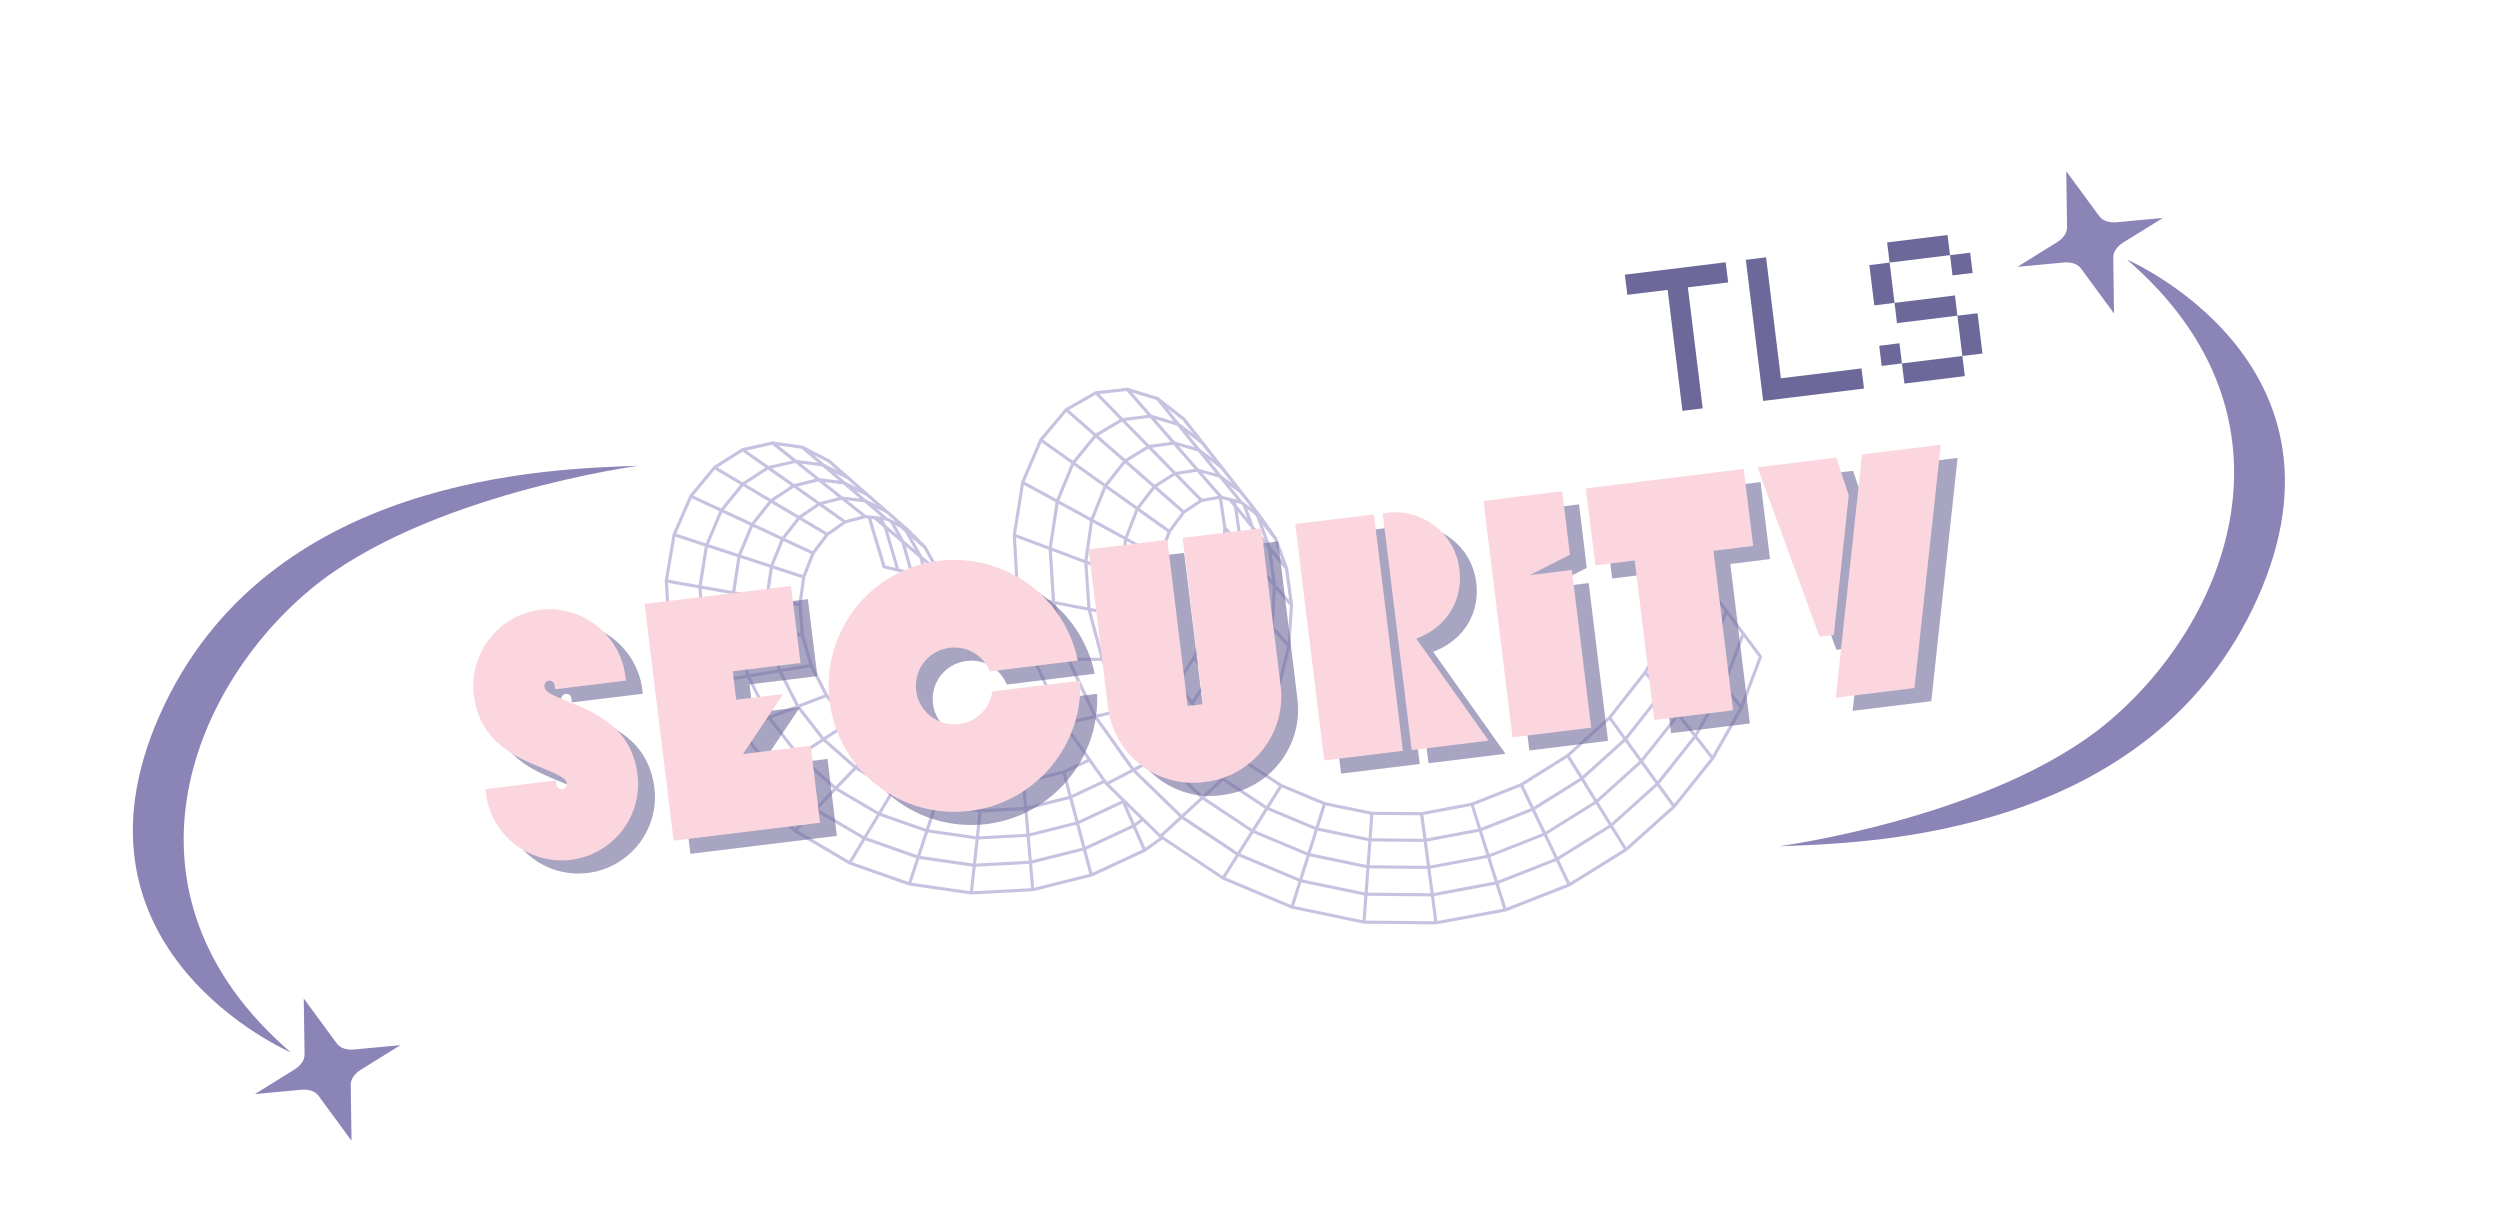 <svg version="1.0" preserveAspectRatio="xMidYMid meet" viewBox="0 85.75 387.75 189.75" zoomAndPan="magnify" xmlns:xlink="http://www.w3.org/1999/xlink" xmlns="http://www.w3.org/2000/svg" style="max-height: 500px" width="387.75" height="189.75"><defs><g/><clipPath id="0dab4776ad"><path clip-rule="nonzero" d="M 103 145 L 274 145 L 274 230 L 103 230 Z M 103 145"/></clipPath><clipPath id="9b3fe6ecc1"><path clip-rule="nonzero" d="M 100.016 155.004 L 266.766 134.523 L 277.551 222.363 L 110.805 242.844 Z M 100.016 155.004"/></clipPath><clipPath id="e3b140336c"><path clip-rule="nonzero" d="M 100.016 155.004 L 266.766 134.523 L 277.551 222.363 L 110.805 242.844 Z M 100.016 155.004"/></clipPath><clipPath id="3771c92cac"><path clip-rule="nonzero" d="M 275 112 L 355 112 L 355 217 L 275 217 Z M 275 112"/></clipPath><clipPath id="871644f124"><path clip-rule="nonzero" d="M 263.914 119.246 L 362.176 107.18 L 374.883 210.652 L 276.621 222.719 Z M 263.914 119.246"/></clipPath><clipPath id="a2c1767a1f"><path clip-rule="nonzero" d="M 263.914 119.246 L 362.176 107.18 L 374.883 210.652 L 276.621 222.719 Z M 263.914 119.246"/></clipPath><clipPath id="1cfb8a8e30"><path clip-rule="nonzero" d="M 20 157 L 100 157 L 100 263 L 20 263 Z M 20 157"/></clipPath><clipPath id="98df6a845c"><path clip-rule="nonzero" d="M 0 164.555 L 98.262 152.488 L 110.969 255.961 L 12.707 268.027 Z M 0 164.555"/></clipPath><clipPath id="3540541ccc"><path clip-rule="nonzero" d="M 111.086 255.746 L 12.824 267.812 L 0.117 164.34 L 98.379 152.273 Z M 111.086 255.746"/></clipPath></defs><g clip-path="url(#0dab4776ad)"><g clip-path="url(#9b3fe6ecc1)"><g clip-path="url(#e3b140336c)"><path fill-rule="nonzero" fill-opacity="1" d="M 273.246 187.445 L 270.602 183.914 C 270.59 183.879 270.566 183.848 270.535 183.824 L 262.82 173.504 C 262.805 173.484 262.789 173.473 262.773 173.453 C 262.75 173.438 262.727 173.426 262.699 173.414 C 262.578 173.367 262.434 173.434 262.387 173.562 L 259.344 181.992 L 254.984 189.883 L 249.473 196.891 L 243.008 202.746 L 235.84 207.238 L 228.23 210.246 L 220.457 211.711 L 212.801 211.648 L 205.523 210.156 C 205.523 210.156 205.516 210.152 205.516 210.152 C 205.508 210.152 205.5 210.152 205.5 210.148 L 198.82 207.363 L 192.945 203.484 L 192.883 203.422 L 195.262 199.902 C 195.273 199.895 195.285 199.887 195.297 199.875 C 195.359 199.82 195.391 199.75 195.391 199.672 L 198.387 192.945 C 198.387 192.945 198.395 192.945 198.395 192.938 C 198.465 192.883 198.484 192.789 198.469 192.711 L 200.121 186.086 C 200.16 186.027 200.18 185.941 200.156 185.867 L 200.551 179.625 C 200.555 179.605 200.559 179.578 200.555 179.555 L 199.812 174.023 C 199.832 173.953 199.82 173.863 199.766 173.801 L 199.758 173.797 L 198.117 169.328 C 198.117 169.273 198.105 169.215 198.07 169.164 L 197.91 168.961 L 195.625 165.684 L 189.672 158.078 C 189.668 158.074 189.66 158.066 189.656 158.062 L 186.77 154.379 C 186.758 154.332 186.73 154.285 186.688 154.258 L 186.656 154.234 L 183.801 150.586 C 183.789 150.566 183.773 150.555 183.758 150.543 L 179.727 147.414 L 179.715 147.402 C 179.664 147.352 179.602 147.32 179.539 147.312 L 174.922 145.895 C 174.891 145.887 174.855 145.883 174.824 145.887 L 169.973 146.422 C 169.93 146.426 169.906 146.438 169.879 146.453 L 165.262 149.074 C 165.238 149.09 165.211 149.105 165.195 149.129 L 161.246 153.824 C 161.227 153.84 161.215 153.863 161.207 153.883 L 158.387 160.473 C 158.383 160.488 158.379 160.508 158.375 160.527 L 157.074 168.719 C 157.074 168.73 157.07 168.746 157.07 168.766 C 157.07 168.766 157.074 168.773 157.074 168.773 L 157.602 178.113 C 157.605 178.129 157.605 178.148 157.609 178.164 L 160.16 188.094 L 160.16 188.109 C 160.164 188.121 160.164 188.137 160.172 188.148 L 164.793 198.086 C 164.793 198.094 164.801 198.094 164.801 198.102 C 164.812 198.121 164.82 198.133 164.836 198.152 L 168.625 203.504 L 164.98 205.215 C 164.961 205.215 164.949 205.219 164.926 205.219 C 164.895 205.23 164.867 205.242 164.844 205.258 L 158.758 206.801 C 158.742 206.797 158.723 206.801 158.707 206.801 C 158.68 206.805 158.66 206.809 158.633 206.816 L 152.551 207.145 C 152.527 207.133 152.504 207.129 152.484 207.125 C 152.457 207.121 152.422 207.125 152.398 207.137 L 146.523 206.301 C 146.512 206.293 146.504 206.289 146.488 206.281 C 146.469 206.273 146.438 206.27 146.418 206.27 L 140.93 204.348 C 140.922 204.344 140.922 204.344 140.914 204.336 C 140.891 204.328 140.879 204.32 140.855 204.309 L 135.938 201.434 L 131.734 197.746 L 128.41 193.484 L 126.051 188.871 L 124.688 184.141 L 124.32 179.539 L 124.906 175.297 L 126.34 171.652 L 128.496 168.805 L 131.195 166.922 L 134.242 166.117 L 134.605 166.152 L 136.879 173.723 C 136.902 173.809 136.973 173.879 137.059 173.895 L 139.168 174.398 C 139.18 174.402 139.195 174.406 139.211 174.406 L 145.762 175.973 C 145.797 175.973 145.824 175.977 145.852 175.973 C 145.855 175.973 145.855 175.973 145.863 175.973 C 145.871 175.973 145.879 175.969 145.879 175.969 C 146.012 175.945 146.098 175.82 146.074 175.684 L 145.855 174.449 C 145.844 174.422 145.84 174.395 145.824 174.371 L 143.648 170.477 C 143.641 170.457 143.625 170.438 143.609 170.418 L 140.816 167.629 C 140.801 167.613 140.777 167.594 140.754 167.582 L 140.758 167.598 L 137.746 164.965 C 137.73 164.953 137.711 164.941 137.695 164.93 L 134.785 162.383 C 134.762 162.344 134.73 162.309 134.684 162.285 L 134.664 162.273 L 131.754 159.719 C 131.746 159.707 131.738 159.695 131.723 159.688 L 128.742 157.074 C 128.73 157.062 128.707 157.051 128.691 157.039 L 124.539 154.891 C 124.496 154.871 124.445 154.855 124.398 154.859 L 119.949 154.234 C 119.902 154.211 119.855 154.203 119.801 154.215 L 115.141 155.25 C 115.113 155.254 115.09 155.262 115.062 155.281 L 110.699 158.039 C 110.68 158.051 110.66 158.066 110.645 158.09 L 106.965 162.543 C 106.953 162.559 106.941 162.574 106.93 162.598 C 106.926 162.609 106.914 162.625 106.918 162.645 L 104.355 168.516 C 104.336 168.539 104.32 168.562 104.316 168.598 C 104.309 168.633 104.305 168.66 104.301 168.695 L 103.102 175.812 C 103.094 175.848 103.098 175.883 103.105 175.906 L 103.562 183.867 C 103.562 183.867 103.562 183.871 103.562 183.871 C 103.566 183.895 103.566 183.906 103.57 183.926 C 103.57 183.934 103.57 183.941 103.57 183.941 L 105.836 192.328 C 105.84 192.336 105.84 192.336 105.848 192.34 C 105.855 192.359 105.867 192.387 105.875 192.406 L 109.953 200.621 C 109.961 200.641 109.977 200.656 109.996 200.676 L 115.801 208.254 C 115.809 208.266 115.816 208.277 115.832 208.289 L 123.133 214.777 C 123.141 214.789 123.156 214.801 123.172 214.805 L 131.656 219.805 C 131.668 219.82 131.684 219.824 131.699 219.828 L 140.957 223.086 C 140.98 223.09 140.992 223.09 141.008 223.094 L 150.613 224.484 C 150.625 224.48 150.648 224.484 150.66 224.484 L 160.199 223.984 C 160.207 223.984 160.215 223.984 160.219 223.984 C 160.234 223.98 160.242 223.98 160.254 223.98 L 169.328 221.711 C 169.348 221.707 169.363 221.707 169.375 221.699 L 177.637 217.855 C 177.652 217.844 177.664 217.836 177.676 217.828 L 180.289 215.957 L 189.527 222.113 C 189.543 222.133 189.559 222.145 189.582 222.164 C 189.609 222.18 189.645 222.188 189.684 222.199 L 200.254 226.648 C 200.277 226.66 200.293 226.672 200.32 226.68 C 200.34 226.684 200.355 226.691 200.375 226.688 L 211.504 229.008 C 211.52 229.016 211.539 229.02 211.555 229.016 L 222.727 229.129 C 222.738 229.125 222.746 229.125 222.762 229.125 C 222.762 229.125 222.766 229.121 222.773 229.129 L 233.512 227.129 C 233.531 227.129 233.543 227.125 233.559 227.117 L 243.477 223.227 C 243.488 223.227 243.504 223.219 243.516 223.211 L 252.312 217.742 C 252.32 217.734 252.332 217.727 252.344 217.715 L 259.805 211.039 C 259.82 211.031 259.832 211.016 259.836 211.008 L 265.828 203.52 C 265.84 203.512 265.844 203.504 265.852 203.492 L 270.312 195.609 C 270.32 195.594 270.324 195.586 270.332 195.57 L 273.289 187.684 C 273.309 187.605 273.297 187.516 273.246 187.445 Z M 265.602 202.93 L 263.242 199.91 L 267.422 192.48 L 269.801 195.508 Z M 259.664 210.438 L 257.391 207.305 L 262.949 200.324 L 265.324 203.363 Z M 252.242 217.152 L 250.176 213.82 L 257.035 207.664 L 259.32 210.809 Z M 243.492 222.641 L 241.793 219.094 L 249.789 214.117 L 251.852 217.453 Z M 233.617 226.562 L 232.445 222.816 L 241.355 219.312 L 243.055 222.863 Z M 200.703 226.27 L 201.848 222.621 L 211.605 224.641 L 211.328 228.48 Z M 190.07 221.84 L 192.113 218.574 L 201.383 222.465 L 200.23 226.113 Z M 180.422 215.48 C 180.41 215.469 180.402 215.461 180.387 215.457 L 180.371 215.445 L 183.285 212.766 L 191.68 218.348 L 189.629 221.613 Z M 177.633 217.25 L 176.172 213.898 L 177.242 213.129 L 179.805 215.633 C 179.812 215.637 179.82 215.645 179.828 215.648 C 179.832 215.656 179.84 215.66 179.848 215.668 Z M 169.422 221.129 L 168.465 217.539 L 175.742 214.152 L 177.203 217.508 Z M 141.371 222.656 L 142.582 218.98 L 150.844 220.168 L 150.434 223.969 Z M 132.148 219.465 L 134.188 216.062 L 142.105 218.859 L 140.898 222.539 Z M 123.695 214.535 L 126.52 211.598 L 133.742 215.848 L 131.695 219.258 Z M 116.391 208.133 L 119.918 205.824 L 126.125 211.305 L 123.293 214.246 Z M 110.562 200.621 L 114.656 199.055 L 119.586 205.453 L 116.043 207.77 Z M 106.438 192.461 L 110.926 191.711 L 114.391 198.633 L 110.285 200.203 Z M 104.035 183.637 L 103.605 176.156 L 108.328 176.988 L 108.754 183.703 Z M 104.742 168.992 L 109.316 170.488 L 108.355 176.492 L 103.625 175.652 Z M 107.281 163.035 L 111.578 165.039 L 109.457 170.02 L 104.883 168.52 Z M 110.887 158.574 L 114.82 160.906 L 111.828 164.609 L 107.543 162.609 Z M 115.18 155.793 L 118.699 158.273 L 115.184 160.559 L 111.301 158.254 Z M 124.328 155.344 L 126.875 157.516 L 123.531 157.07 L 120.723 154.84 Z M 143.809 174.996 L 143.234 172.805 L 145.398 174.648 L 145.535 175.414 Z M 141.609 174.477 L 140.484 170.473 L 142.594 172.266 L 143.27 174.867 Z M 139.449 173.957 L 137.738 168.145 L 139.812 169.91 L 141.062 174.352 Z M 143.004 171.969 L 141.457 169.219 L 143.262 170.789 L 144.758 173.465 Z M 139.52 167.535 L 140.355 168.258 L 141.93 171.062 L 140.227 169.613 L 138.867 167.211 Z M 138.086 166.812 L 139.145 168.688 L 137.473 167.266 L 137 166.43 L 137.434 166.48 Z M 134.301 165.629 L 131.422 163.344 L 134.062 163.66 L 136.695 165.898 Z M 131.121 166.43 L 127.664 163.992 L 130.535 163.262 L 133.668 165.754 Z M 128.293 168.344 L 124.391 166.027 L 127.078 164.188 L 130.648 166.707 Z M 126.039 171.23 L 121.77 169.242 L 124 166.359 L 127.945 168.703 Z M 124.172 183.938 L 119.562 183.863 L 119.195 178.918 L 123.836 179.742 Z M 128.117 193.906 L 131.191 197.855 L 127.77 200.094 L 124.148 195.422 Z M 135.434 201.641 L 132.703 204.473 L 128.125 200.449 L 131.531 198.219 Z M 140.465 204.641 L 138.504 207.914 L 133.117 204.758 L 135.84 201.934 Z M 146.117 206.68 L 144.953 210.223 L 138.945 208.117 L 140.902 204.855 Z M 152.207 207.594 L 151.809 211.246 L 145.426 210.336 L 146.594 206.793 Z M 158.516 207.305 L 158.828 210.914 L 152.305 211.262 L 152.703 207.613 Z M 164.816 205.777 L 165.734 209.215 L 159.312 210.832 L 159.004 207.246 Z M 169.23 203.512 C 169.23 203.504 169.227 203.496 169.223 203.496 C 169.203 203.465 169.18 203.434 169.156 203.41 L 165.434 198.152 L 169.762 197.148 L 175.414 205.094 L 171.707 207.012 L 171.574 206.82 C 171.57 206.816 171.57 206.801 171.562 206.797 C 171.543 206.758 171.52 206.727 171.488 206.703 Z M 160.773 188.293 L 165.551 188.277 L 169.508 196.707 L 165.16 197.715 Z M 163.195 179.387 L 165.395 187.781 L 160.586 187.801 L 158.176 178.414 Z M 158.805 160.957 L 163.715 163.637 L 162.676 170.508 L 157.586 168.598 Z M 161.547 154.359 L 166.145 157.633 L 163.859 163.152 L 158.93 160.461 Z M 165.395 149.641 L 169.594 153.309 L 166.402 157.215 L 161.797 153.934 Z M 169.945 146.98 L 173.672 150.789 L 169.965 152.973 L 165.789 149.332 Z M 174.734 146.398 L 177.973 150.102 L 174.156 150.582 L 170.516 146.871 Z M 179.375 147.793 L 182.051 151.105 L 178.602 150.078 L 175.594 146.637 Z M 188.078 156.867 L 186.125 155.375 L 184.195 152.992 L 186.32 154.625 Z M 199.309 174.031 L 199.949 178.801 L 197.914 176.441 L 197.238 171.512 Z M 195.066 199.219 L 192.891 196.594 L 195.691 190.27 L 197.93 192.801 Z M 198.375 207.656 L 196.434 210.754 L 190.059 206.527 L 192.82 203.984 Z M 205.137 210.527 L 204.051 213.984 L 196.875 210.988 L 198.816 207.891 Z M 212.523 212.094 L 212.262 215.723 L 204.527 214.125 L 205.613 210.668 Z M 220.27 212.207 L 220.75 215.844 L 212.742 215.77 L 213.004 212.145 Z M 228.137 210.766 L 229.25 214.297 L 221.246 215.793 L 220.766 212.152 Z M 235.824 207.77 L 237.422 211.117 L 229.711 214.156 L 228.598 210.629 Z M 243.078 203.281 L 245.023 206.418 L 237.875 210.891 L 236.277 207.543 Z M 249.617 197.41 L 251.766 200.379 L 245.41 206.109 L 243.477 202.977 Z M 255.188 190.414 L 257.418 193.27 L 252.094 200.008 L 249.953 197.059 Z M 259.602 182.531 L 261.84 185.375 L 257.699 192.816 L 255.484 189.984 Z M 262.691 174.148 L 264.887 177.082 L 262.051 184.859 L 259.836 182.047 Z M 267.473 180.535 L 264.664 188.18 L 262.41 185.309 L 265.238 177.547 Z M 179.984 215.137 L 177.477 212.688 C 177.477 212.684 177.469 212.676 177.469 212.668 C 177.445 212.645 177.422 212.621 177.391 212.602 L 174.574 209.852 C 174.566 209.848 174.566 209.832 174.559 209.828 C 174.535 209.797 174.504 209.773 174.473 209.754 L 174.285 209.566 C 174.258 209.52 174.227 209.488 174.184 209.469 L 172.047 207.383 L 175.738 205.473 L 182.906 212.441 Z M 115.898 190.879 L 118.934 196.902 L 114.859 198.457 L 111.438 191.625 Z M 119.191 197.324 L 123.5 202.891 L 119.996 205.184 L 115.137 198.871 Z M 123.828 203.262 L 129.258 208.051 L 126.461 210.953 L 120.344 205.547 Z M 127.699 200.727 L 132.363 204.824 L 129.602 207.691 L 124.258 202.977 Z M 166.801 213.211 L 159.672 215 L 159.352 211.328 L 165.859 209.688 Z M 159.188 215.078 L 151.848 215.465 L 152.25 211.762 L 158.875 211.41 Z M 151.355 215.445 L 144.094 214.398 L 145.273 210.809 L 151.754 211.734 Z M 143.613 214.285 L 136.703 211.859 L 138.684 208.555 L 144.793 210.695 Z M 136.258 211.66 L 130.004 207.984 L 132.758 205.125 L 138.246 208.34 Z M 129.656 208.352 L 136.008 212.074 L 133.996 215.434 L 126.875 211.238 Z M 136.445 212.289 L 143.457 214.75 L 142.254 218.387 L 134.43 215.633 Z M 143.938 214.863 L 151.305 215.922 L 150.902 219.676 L 142.742 218.5 Z M 151.797 215.945 L 159.234 215.547 L 159.551 219.258 L 151.391 219.684 Z M 159.711 215.488 L 166.922 213.676 L 167.863 217.215 L 160.027 219.18 Z M 167.395 213.523 L 174.098 210.391 L 175.543 213.695 L 168.34 217.051 Z M 174.793 210.738 L 176.887 212.781 L 175.969 213.438 Z M 182.57 151.773 L 185.273 155.109 L 182.234 154.242 L 179.215 150.781 Z M 193.336 186.855 L 194.848 180.613 L 197.031 183.066 L 195.504 189.305 Z M 264.445 188.699 L 260.285 196.141 L 258.02 193.246 L 262.16 185.793 Z M 260.016 196.57 L 254.578 203.418 L 252.398 200.41 L 257.734 193.656 Z M 254.242 203.797 L 247.648 209.738 L 245.672 206.539 L 252.051 200.777 Z M 247.262 210.039 L 239.715 214.75 L 238.082 211.336 L 245.273 206.836 Z M 239.27 214.977 L 230.996 218.23 L 229.859 214.621 L 237.633 211.559 Z M 230.523 218.363 L 221.797 220 L 221.309 216.281 L 229.387 214.762 Z M 221.309 220.039 L 212.438 219.953 L 212.707 216.262 L 220.816 216.328 Z M 211.953 219.902 L 203.27 218.105 L 204.379 214.59 L 212.227 216.207 Z M 202.801 217.965 L 194.648 214.543 L 196.617 211.402 L 203.906 214.449 Z M 194.207 214.316 L 186.887 209.453 L 189.688 206.875 L 196.176 211.168 Z M 186.492 209.145 L 180.281 203.121 L 183.836 201.277 L 189.301 206.559 Z M 181.992 154.73 L 185.27 158.484 L 182.359 158.938 L 178.691 155.199 Z M 190.609 163.438 L 191.387 164.379 L 192.152 169.746 L 190.207 167.484 C 190.207 167.469 190.195 167.457 190.188 167.445 L 189.559 163.16 Z M 191.949 176.625 L 189.891 174.312 L 190.188 168.215 L 192.254 170.617 Z M 184.207 193.457 L 183.16 191.281 L 185.234 188.152 L 187.344 190.695 L 184.887 194.398 Z M 179.477 194.391 L 176.535 188.227 L 181.133 188.211 L 183.641 193.426 Z M 185.977 163.332 L 183.625 164.887 L 179.457 161.25 L 182.215 159.496 Z M 183.27 165.23 L 181.324 167.848 L 176.762 164.594 L 179.086 161.578 Z M 181.074 168.277 L 179.742 171.84 L 174.906 169.199 L 176.516 165.031 Z M 179.613 172.32 L 179.082 176.645 L 174.121 174.789 L 174.801 169.691 Z M 179.973 182.27 L 179.539 177.02 C 179.543 177 179.543 176.98 179.539 176.961 L 180.117 172.273 C 180.121 172.254 180.125 172.238 180.129 172.219 L 181.574 168.359 C 181.578 168.352 181.586 168.352 181.59 168.344 C 181.609 168.32 181.625 168.289 181.629 168.254 L 183.75 165.398 C 183.762 165.391 183.781 165.375 183.785 165.359 C 183.785 165.359 183.793 165.352 183.793 165.352 L 186.43 163.613 C 186.441 163.613 186.461 163.605 186.473 163.594 L 189.059 163.148 L 189.715 167.605 C 189.715 167.613 189.715 167.621 189.715 167.625 L 189.391 174.363 L 187.785 181.152 L 184.988 187.621 L 182.902 190.77 L 181.512 187.871 C 181.508 187.863 181.508 187.855 181.5 187.852 L 179.969 182.305 C 179.98 182.297 179.973 182.281 179.973 182.27 Z M 185.5 187.695 L 188.105 181.688 L 190.242 184.113 L 187.586 190.207 Z M 190.402 183.551 L 188.297 181.172 L 189.773 174.914 L 191.895 177.305 Z M 186.449 163.109 L 182.777 159.367 L 185.645 158.918 L 188.93 162.684 Z M 181.871 159.148 L 179.078 160.918 L 174.918 157.289 L 178.133 155.328 Z M 178.711 161.258 L 176.359 164.316 L 171.797 161.066 L 174.527 157.613 Z M 176.113 164.738 L 174.484 168.953 L 169.633 166.301 L 171.562 161.484 Z M 174.336 169.441 L 173.652 174.613 L 168.672 172.746 L 169.508 166.797 Z M 179.055 177.164 L 179.453 182.039 L 174.559 181.094 L 174.117 175.316 Z M 179.523 182.539 L 180.957 187.719 L 176.328 187.738 L 174.664 181.598 Z M 175.992 188.23 L 178.988 194.504 L 174.781 195.48 L 171.359 188.25 Z M 179.242 194.953 L 183.516 200.898 L 179.945 202.746 L 175.055 195.922 Z M 183.953 200.672 L 179.758 194.836 L 183.895 193.875 L 187.488 198.844 Z M 185.184 194.809 L 187.668 191.082 L 189.809 193.664 L 187.188 197.582 Z M 187.934 190.625 L 190.602 184.508 L 192.777 186.965 L 190.051 193.168 Z M 190.801 183.996 L 192.293 177.742 L 194.441 180.164 L 192.938 186.406 Z M 192.41 177.145 L 192.719 171.152 L 194.824 173.605 L 194.5 179.496 Z M 192.746 170.434 L 191.984 165.109 L 194.004 167.574 L 194.727 172.738 Z M 191.832 164.152 L 191.668 163.719 L 192.426 163.922 L 192.738 164.16 L 193.496 166.188 Z M 191.426 163.137 C 191.371 163.09 191.293 163.07 191.227 163.086 L 190.879 163 C 190.824 162.957 190.762 162.945 190.695 162.953 L 189.574 162.66 C 189.559 162.648 189.551 162.641 189.535 162.629 L 186.465 159.105 L 189.098 159.832 L 191.863 163.258 Z M 185.891 158.449 L 182.805 154.914 L 185.809 155.773 L 188.57 159.191 Z M 181.617 154.281 L 178.246 154.758 L 174.59 151.031 L 178.355 150.555 Z M 177.77 154.961 L 174.527 156.945 L 170.359 153.309 L 174.035 151.148 Z M 174.156 157.285 L 171.391 160.777 L 166.809 157.508 L 169.965 153.633 Z M 171.141 161.191 L 169.191 166.066 L 164.297 163.398 L 166.559 157.93 Z M 169.051 166.551 L 168.203 172.574 L 163.16 170.684 L 164.184 163.887 Z M 173.621 175.125 L 174.066 180.988 L 169.137 180.043 L 168.668 173.273 Z M 174.137 181.496 L 175.828 187.738 L 171.16 187.754 L 169.238 180.547 Z M 170.809 188.25 L 174.285 195.59 L 170.008 196.582 L 166.105 188.266 Z M 174.539 196.039 L 179.504 202.969 L 175.863 204.852 L 170.285 197.023 Z M 176.199 205.238 L 179.828 203.355 L 186.133 209.477 L 183.27 212.109 Z M 186.516 209.785 L 193.949 214.719 L 191.938 217.926 L 183.66 212.41 Z M 194.387 214.953 L 202.656 218.422 L 201.531 222 L 192.387 218.156 Z M 203.129 218.57 L 211.922 220.395 L 211.648 224.156 L 202.004 222.156 Z M 212.402 220.438 L 221.375 220.516 L 221.871 224.289 L 212.129 224.199 Z M 221.863 220.473 L 230.668 218.82 L 231.82 222.484 L 222.363 224.254 Z M 231.141 218.68 L 239.48 215.395 L 241.145 218.879 L 232.297 222.348 Z M 239.918 215.176 L 247.508 210.441 L 249.531 213.707 L 241.582 218.652 Z M 247.906 210.145 L 254.523 204.188 L 256.754 207.273 L 249.922 213.414 Z M 254.867 203.824 L 260.316 196.961 L 262.637 199.93 L 257.094 206.895 Z M 260.609 196.555 L 264.77 189.113 L 267.098 192.07 L 262.914 199.496 Z M 192.395 203.641 C 192.402 203.645 192.402 203.645 192.41 203.652 L 192.441 203.676 L 189.664 206.227 L 184.297 201.043 L 187.816 199.223 Z M 188.039 198.758 L 187.492 198 L 190.133 194.051 L 192.301 196.66 L 189.77 200.426 Z M 190.398 193.598 L 193.133 187.375 L 195.332 189.867 L 192.535 196.18 Z M 195.887 189.75 L 197.422 183.52 L 199.645 186.012 L 198.098 192.238 Z M 194.977 180.023 L 195.297 174.145 L 197.426 176.617 L 197.086 182.395 Z M 195.328 173.434 L 194.602 168.305 L 196.641 170.785 L 197.32 175.758 Z M 194.457 167.355 L 193.473 164.699 L 194.531 165.496 L 194.848 165.898 L 196.152 169.41 Z M 193.145 163.84 C 193.109 163.777 193.051 163.734 192.988 163.723 L 192.699 163.504 L 190.723 161.062 L 192.27 162.23 C 192.277 162.238 192.281 162.238 192.281 162.242 L 194.09 164.555 Z M 189.441 159.473 L 187.426 156.977 L 189.277 158.391 L 191.109 160.734 Z M 168.172 173.082 L 168.648 179.945 L 163.648 178.98 L 163.16 171.203 Z M 168.711 180.453 L 170.652 187.762 L 165.918 187.781 L 163.754 179.488 Z M 171.426 207.457 C 171.426 207.457 171.434 207.465 171.434 207.465 C 171.449 207.48 171.465 207.5 171.488 207.52 L 173.859 209.832 L 173.906 209.941 L 167.27 213.043 L 166.328 209.52 L 171.25 207.211 Z M 127.363 200.363 L 123.914 202.629 L 119.668 197.148 L 123.672 195.617 Z M 119.391 196.723 L 116.402 190.797 L 120.805 190.059 L 123.41 195.184 Z M 116.215 190.332 L 114.527 184.285 L 119.141 184.355 L 120.629 189.59 Z M 126.449 160.02 L 123.16 160.816 L 119.738 158.398 L 123.359 157.562 Z M 120.035 163.438 L 123.113 161.383 L 126.656 163.883 L 123.922 165.742 Z M 123.703 161.203 L 126.945 160.418 L 130.047 162.887 L 127.133 163.625 Z M 122.676 161.082 L 119.555 163.152 L 115.656 160.836 L 119.137 158.582 Z M 119.207 163.508 L 116.586 166.82 L 112.293 164.82 L 115.258 161.16 Z M 116.328 167.25 L 114.492 171.66 L 109.922 170.16 L 112.023 165.238 Z M 114.367 172.141 L 113.559 177.418 L 108.848 176.582 L 109.793 170.645 Z M 118.695 178.828 L 119.066 183.855 L 114.43 183.789 L 114.035 178 Z M 114.051 177.504 L 114.84 172.289 L 119.375 173.773 L 118.719 178.324 Z M 114.965 171.82 L 116.781 167.465 L 121.062 169.457 L 119.508 173.297 Z M 117.043 167.039 L 119.637 163.77 L 123.578 166.109 L 121.312 169.023 Z M 130.691 162.77 L 127.848 160.508 L 130.812 160.887 L 133.398 163.09 Z M 127.102 159.914 L 124.27 157.664 L 127.559 158.105 L 130.129 160.297 Z M 119.789 154.734 L 122.863 157.18 L 119.199 158.027 L 115.785 155.625 Z M 108.832 177.078 L 113.539 177.914 L 113.941 183.785 L 109.258 183.715 Z M 114.012 184.277 L 115.727 190.414 L 111.25 191.164 L 109.34 184.207 Z M 151.336 220.184 L 159.59 219.746 L 159.914 223.512 L 150.922 223.977 Z M 160.078 219.68 L 167.992 217.691 L 168.949 221.297 L 160.395 223.441 Z M 212.094 224.691 L 221.938 224.781 L 222.445 228.633 L 211.816 228.531 Z M 222.422 224.742 L 231.969 222.961 L 233.141 226.695 L 222.93 228.602 Z M 265.016 188.629 L 267.82 181 L 270.102 184.051 L 267.316 191.555 Z M 190.125 200.766 L 192.625 197.055 L 194.824 199.703 L 192.531 203.086 Z M 199.707 185.34 L 197.547 182.918 L 197.887 177.156 L 200.055 179.68 Z M 197.098 170.566 L 195.824 167.137 L 197.523 169.293 L 197.625 169.438 L 198.801 172.648 Z M 183.422 150.922 L 185.082 153.039 L 182.898 151.363 L 181.07 149.102 Z M 157.582 169.113 L 162.645 171.012 L 163.133 178.879 L 158.078 177.898 Z M 170.969 206.812 L 166.199 209.047 L 165.285 205.617 L 168.91 203.914 Z M 127.852 193.484 L 123.871 195.012 L 121.316 189.973 L 125.684 189.246 Z M 125.504 188.781 L 121.121 189.512 L 119.66 184.359 L 124.246 184.43 Z M 123.859 179.246 L 119.211 178.422 L 119.863 173.938 L 124.391 175.422 Z M 124.508 174.934 L 119.98 173.457 L 121.516 169.672 L 125.797 171.672 Z M 135.148 166.23 L 135.547 166.277 L 137.074 167.574 L 138.906 173.832 L 137.32 173.457 Z M 137.602 166.012 C 137.594 166.012 137.586 166.008 137.586 166.008 L 135.898 164.566 L 137.406 165.328 L 137.422 165.348 C 137.441 165.367 137.461 165.379 137.484 165.387 L 139.008 166.719 Z M 134.312 163.215 L 132.648 161.801 L 134.391 162.691 L 135.922 164.035 Z M 131.059 160.438 L 129.457 159.066 L 131.414 160.078 L 132.883 161.367 Z M 129.91 158.75 L 127.82 157.676 L 126.227 156.312 L 128.434 157.457 Z M 104.125 184.133 L 108.828 184.199 L 110.758 191.242 L 106.258 191.996 Z M 270.02 195 L 267.668 192.004 L 270.449 184.516 L 272.781 187.633 Z M 270.02 195" fill="#c8c2e0"/></g></g></g><g clip-path="url(#3771c92cac)"><g clip-path="url(#871644f124)"><g clip-path="url(#a2c1767a1f)"><path fill-rule="nonzero" fill-opacity="1" d="M 329.902 126.016 C 329.902 126.016 366.516 141.758 350.207 178.387 C 333.668 215.527 289.77 216.52 275.961 217 C 275.961 217 309.148 212.527 326.793 197.875 C 345.574 182.273 358.277 150.473 329.902 126.016 Z M 329.32 123.363 L 335.469 119.551 L 328.27 120.223 C 327.117 120.328 326.117 119.984 325.625 119.316 L 320.477 112.312 L 320.602 121.004 C 320.613 121.836 320.023 122.715 319.039 123.324 L 312.895 127.137 L 320.094 126.465 C 321.246 126.359 322.246 126.699 322.738 127.367 L 327.887 134.375 L 327.762 125.68 C 327.75 124.852 328.344 123.973 329.32 123.363 Z M 329.32 123.363" fill="#8b84b7"/></g></g></g><g fill-opacity="0.6" fill="#6c699a"><g transform="translate(77.714, 221.742)"><g><path d="M 21.984 -28.391 L 21.906 -29.031 C 21.109 -35.484 15.141 -40.172 8.672 -39.375 C 2.203 -38.578 -2.406 -32.594 -1.609 -26.141 C -0.703 -18.766 5.156 -16.391 9.031 -14.828 C 12.5 -13.391 12.703 -13.047 12.781 -12.469 C 12.828 -12 12.516 -11.578 12.094 -11.531 C 11.672 -11.469 11.266 -11.797 11.219 -12.266 L 11.141 -12.906 L 0.188 -11.562 L 0.266 -10.922 C 1.062 -4.391 6.969 0.203 13.438 -0.594 C 19.906 -1.391 24.578 -7.281 23.781 -13.812 C 22.875 -21.172 17.047 -23.516 13.141 -25.078 C 9.625 -26.5 9.422 -26.844 9.344 -27.484 C 9.281 -27.938 9.609 -28.312 10.031 -28.375 C 10.453 -28.422 10.844 -28.141 10.906 -27.688 L 10.984 -27.047 Z M 21.984 -28.391"/></g></g></g><g fill-opacity="0.6" fill="#6c699a"><g transform="translate(104.443, 218.46)"><g><path d="M 22.328 -27.844 L 20.859 -39.781 L -1.859 -37 L 2.641 -0.281 L 25.359 -3.062 L 23.906 -15 L 13.391 -13.719 L 19.641 -23.031 L 12.344 -22.141 L 11.812 -26.562 Z M 22.328 -27.844"/></g></g></g><g fill-opacity="0.6" fill="#6c699a"><g transform="translate(132.487, 215.016)"><g><path d="M 18.875 -14.922 C 15.625 -14.531 12.625 -16.828 12.219 -20.094 C 11.812 -23.422 14.172 -26.359 17.422 -26.75 C 20.172 -27.094 22.672 -25.531 23.656 -23.094 L 37.297 -24.766 C 35.266 -34.672 25.922 -41.484 15.766 -40.234 C 5.031 -38.922 -2.516 -29.172 -1.203 -18.438 C 0.109 -7.75 9.797 -0.141 20.531 -1.453 C 30.688 -2.703 38.109 -11.578 37.672 -21.656 L 24.031 -19.984 C 23.672 -17.391 21.625 -15.266 18.875 -14.922 Z M 18.875 -14.922"/></g></g></g><g fill-opacity="0.6" fill="#6c699a"><g transform="translate(173.317, 210.001)"><g><path d="M 12.719 -38.781 L 15.875 -13 L 13.5 -12.719 L 10.344 -38.5 L -1.859 -37 L 1.141 -12.531 C 2.031 -5.234 8.656 0 15.953 -0.891 L 16.281 -0.938 C 23.594 -1.828 28.812 -8.516 27.922 -15.812 L 24.922 -40.281 Z M 12.719 -38.781"/></g></g></g><g fill-opacity="0.6" fill="#6c699a"><g transform="translate(205.36, 206.066)"><g><path d="M 14.844 -1.828 L 10.344 -38.5 L -1.859 -37 L 2.641 -0.328 Z M 16.922 -19.219 C 17.078 -19.312 17.188 -19.312 17.328 -19.391 C 21.75 -21.203 24.188 -25.281 23.609 -29.969 C 22.938 -35.516 17.906 -39.422 12.391 -38.75 L 11.703 -38.656 L 16.203 -1.938 L 28.141 -3.406 Z M 16.922 -19.219"/></g></g></g><g fill-opacity="0.6" fill="#6c699a"><g transform="translate(234.562, 202.48)"><g><path d="M 5.312 -25.484 L 11.547 -28.656 L 10.344 -38.5 L -1.859 -37 L 2.641 -0.328 L 14.844 -1.828 L 11.844 -26.297 Z M 5.312 -25.484"/></g></g></g><g fill-opacity="0.6" fill="#6c699a"><g transform="translate(252.03, 200.335)"><g><path d="M 21.031 -39.812 L -3.453 -36.797 L -1.984 -24.859 L 4.125 -25.609 L 7.156 -0.875 L 19.375 -2.375 L 16.344 -27.109 L 22.5 -27.875 Z M 21.031 -39.812"/></g></g></g><g fill-opacity="0.6" fill="#6c699a"><g transform="translate(278.654, 197.065)"><g><path d="M 8.438 -11.281 L 10.703 -32.453 L 8.766 -38.297 L -3.453 -36.797 L 6.172 -10.531 L 8.391 -10.797 Z M 12.766 -38.797 L 8.688 -1.062 L 20.891 -2.562 L 24.969 -40.297 Z M 12.766 -38.797"/></g></g></g><g fill-opacity="1" fill="#fbd6df"><g transform="translate(75.103, 219.702)"><g><path d="M 21.984 -28.391 L 21.906 -29.031 C 21.109 -35.484 15.141 -40.172 8.672 -39.375 C 2.203 -38.578 -2.406 -32.594 -1.609 -26.141 C -0.703 -18.766 5.156 -16.391 9.031 -14.828 C 12.5 -13.391 12.703 -13.047 12.781 -12.469 C 12.828 -12 12.516 -11.578 12.094 -11.531 C 11.672 -11.469 11.266 -11.797 11.219 -12.266 L 11.141 -12.906 L 0.188 -11.562 L 0.266 -10.922 C 1.062 -4.391 6.969 0.203 13.438 -0.594 C 19.906 -1.391 24.578 -7.281 23.781 -13.812 C 22.875 -21.172 17.047 -23.516 13.141 -25.078 C 9.625 -26.5 9.422 -26.844 9.344 -27.484 C 9.281 -27.938 9.609 -28.312 10.031 -28.375 C 10.453 -28.422 10.844 -28.141 10.906 -27.688 L 10.984 -27.047 Z M 21.984 -28.391"/></g></g></g><g fill-opacity="1" fill="#fbd6df"><g transform="translate(101.832, 216.42)"><g><path d="M 22.328 -27.844 L 20.859 -39.781 L -1.859 -37 L 2.641 -0.281 L 25.359 -3.062 L 23.906 -15 L 13.391 -13.719 L 19.641 -23.031 L 12.344 -22.141 L 11.812 -26.562 Z M 22.328 -27.844"/></g></g></g><g fill-opacity="1" fill="#fbd6df"><g transform="translate(129.876, 212.976)"><g><path d="M 18.875 -14.922 C 15.625 -14.531 12.625 -16.828 12.219 -20.094 C 11.812 -23.422 14.172 -26.359 17.422 -26.75 C 20.172 -27.094 22.672 -25.531 23.656 -23.094 L 37.297 -24.766 C 35.266 -34.672 25.922 -41.484 15.766 -40.234 C 5.031 -38.922 -2.516 -29.172 -1.203 -18.438 C 0.109 -7.75 9.797 -0.141 20.531 -1.453 C 30.688 -2.703 38.109 -11.578 37.672 -21.656 L 24.031 -19.984 C 23.672 -17.391 21.625 -15.266 18.875 -14.922 Z M 18.875 -14.922"/></g></g></g><g fill-opacity="1" fill="#fbd6df"><g transform="translate(170.706, 207.961)"><g><path d="M 12.719 -38.781 L 15.875 -13 L 13.5 -12.719 L 10.344 -38.5 L -1.859 -37 L 1.141 -12.531 C 2.031 -5.234 8.656 0 15.953 -0.891 L 16.281 -0.938 C 23.594 -1.828 28.812 -8.516 27.922 -15.812 L 24.922 -40.281 Z M 12.719 -38.781"/></g></g></g><g fill-opacity="1" fill="#fbd6df"><g transform="translate(202.749, 204.026)"><g><path d="M 14.844 -1.828 L 10.344 -38.5 L -1.859 -37 L 2.641 -0.328 Z M 16.922 -19.219 C 17.078 -19.312 17.188 -19.312 17.328 -19.391 C 21.75 -21.203 24.188 -25.281 23.609 -29.969 C 22.938 -35.516 17.906 -39.422 12.391 -38.75 L 11.703 -38.656 L 16.203 -1.938 L 28.141 -3.406 Z M 16.922 -19.219"/></g></g></g><g fill-opacity="1" fill="#fbd6df"><g transform="translate(231.95, 200.44)"><g><path d="M 5.312 -25.484 L 11.547 -28.656 L 10.344 -38.5 L -1.859 -37 L 2.641 -0.328 L 14.844 -1.828 L 11.844 -26.297 Z M 5.312 -25.484"/></g></g></g><g fill-opacity="1" fill="#fbd6df"><g transform="translate(249.419, 198.295)"><g><path d="M 21.031 -39.812 L -3.453 -36.797 L -1.984 -24.859 L 4.125 -25.609 L 7.156 -0.875 L 19.375 -2.375 L 16.344 -27.109 L 22.5 -27.875 Z M 21.031 -39.812"/></g></g></g><g fill-opacity="1" fill="#fbd6df"><g transform="translate(276.042, 195.025)"><g><path d="M 8.438 -11.281 L 10.703 -32.453 L 8.766 -38.297 L -3.453 -36.797 L 6.172 -10.531 L 8.391 -10.797 Z M 12.766 -38.797 L 8.688 -1.062 L 20.891 -2.562 L 24.969 -40.297 Z M 12.766 -38.797"/></g></g></g><g clip-path="url(#1cfb8a8e30)"><g clip-path="url(#98df6a845c)"><g clip-path="url(#3540541ccc)"><path fill-rule="nonzero" fill-opacity="1" d="M 45.098 248.973 C 45.098 248.973 8.484 233.23 24.793 196.602 C 41.332 159.461 85.23 158.473 99.039 157.988 C 99.039 157.988 65.852 162.461 48.207 177.117 C 29.422 192.715 16.723 224.52 45.098 248.973 Z M 45.676 251.629 L 39.531 255.441 L 46.73 254.77 C 47.883 254.664 48.883 255.004 49.375 255.672 L 54.523 262.68 L 54.398 253.984 C 54.387 253.152 54.977 252.277 55.961 251.668 L 62.105 247.855 L 54.906 248.527 C 53.754 248.633 52.754 248.293 52.262 247.621 L 47.113 240.617 L 47.238 249.312 C 47.25 250.141 46.656 251.016 45.676 251.629 Z M 45.676 251.629" fill="#8b84b7"/></g></g></g><g fill-opacity="1" fill="#6c699a"><g transform="translate(253.135, 150.429)"><g><path d="M 7.812 -0.953 L 10.953 -1.344 L 8.656 -20.109 L 14.906 -20.875 L 14.516 -24 L -1.125 -22.078 L -0.734 -18.953 L 5.516 -19.719 Z M 7.812 -0.953"/></g></g></g><g fill-opacity="1" fill="#6c699a"><g transform="translate(271.903, 148.124)"><g><path d="M 1.562 -0.188 L 17.203 -2.109 L 16.812 -5.234 L 4.312 -3.703 L 2.016 -22.469 L -1.125 -22.078 Z M 1.562 -0.188"/></g></g></g><g fill-opacity="1" fill="#6c699a"><g transform="translate(290.672, 145.819)"><g><path d="M 2.406 -19.344 L -0.734 -18.953 L 0.031 -12.703 L 3.172 -13.094 Z M 1.172 -3.312 L 4.312 -3.703 L 3.938 -6.828 L 0.797 -6.438 Z M 4.703 -0.578 L 14.078 -1.734 L 13.688 -4.859 L 4.312 -3.703 Z M 3.547 -9.953 L 12.922 -11.109 L 12.547 -14.25 L 3.172 -13.094 Z M 2.406 -19.344 L 11.781 -20.5 L 11.391 -23.625 L 2.016 -22.469 Z M 13.688 -4.859 L 16.812 -5.234 L 16.047 -11.484 L 12.922 -11.109 Z M 12.156 -17.359 L 15.281 -17.734 L 14.906 -20.875 L 11.781 -20.5 Z M 12.156 -17.359"/></g></g></g></svg>